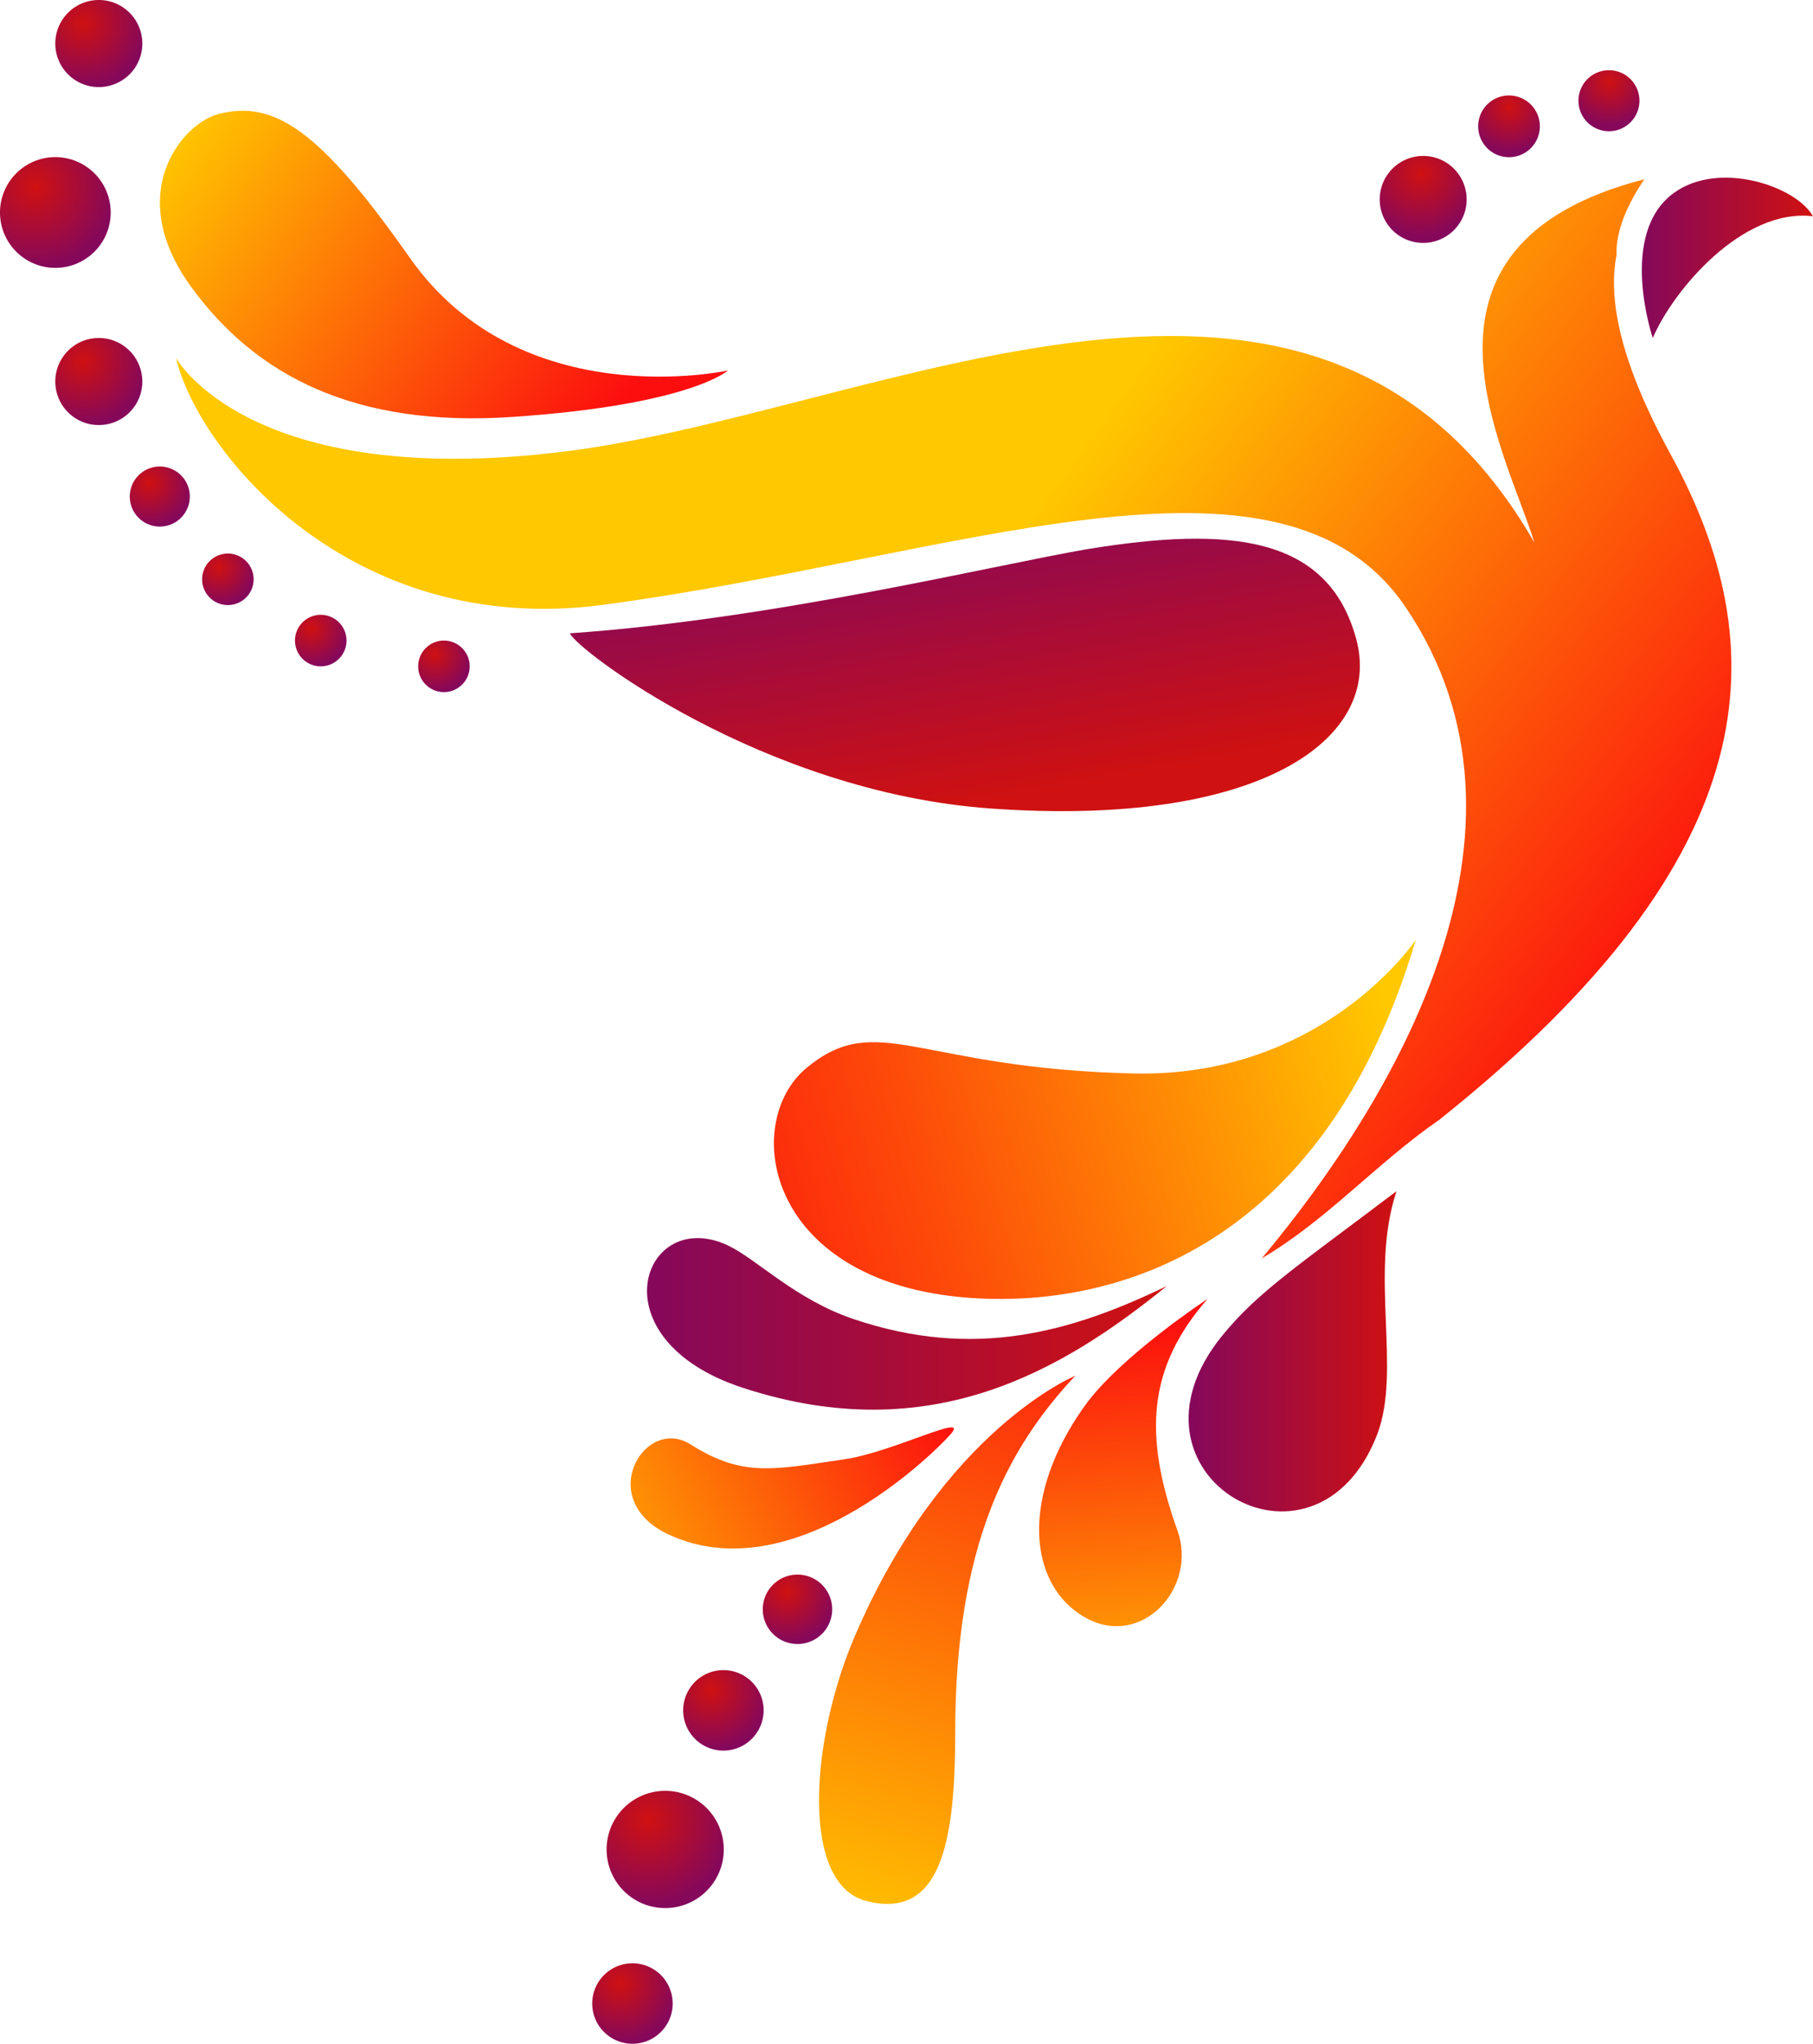 <svg xmlns="http://www.w3.org/2000/svg" xmlns:xlink="http://www.w3.org/1999/xlink" viewBox="0 0 302.01 340.28"><defs><style>.cls-1{fill:url(#linear-gradient);}.cls-2{fill:url(#linear-gradient-2);}.cls-3{fill:url(#linear-gradient-3);}.cls-4{fill:url(#linear-gradient-4);}.cls-5{fill:url(#linear-gradient-5);}.cls-6{fill:url(#linear-gradient-6);}.cls-7{fill:url(#linear-gradient-7);}.cls-8{fill:url(#linear-gradient-8);}.cls-9{fill:url(#linear-gradient-9);}.cls-10{fill:url(#linear-gradient-10);}.cls-11{fill:url(#radial-gradient);}.cls-12{fill:url(#radial-gradient-2);}.cls-13{fill:url(#radial-gradient-3);}.cls-14{fill:url(#radial-gradient-4);}.cls-15{fill:url(#radial-gradient-5);}.cls-16{fill:url(#radial-gradient-6);}.cls-17{fill:url(#radial-gradient-7);}.cls-18{fill:url(#radial-gradient-8);}.cls-19{fill:url(#radial-gradient-9);}.cls-20{fill:url(#radial-gradient-10);}.cls-21{fill:url(#radial-gradient-11);}.cls-22{fill:url(#radial-gradient-12);}.cls-23{fill:url(#radial-gradient-13);}.cls-24{fill:url(#radial-gradient-14);}</style><linearGradient id="linear-gradient" x1="156.41" y1="82.87" x2="165.3" y2="133.24" gradientUnits="userSpaceOnUse"><stop offset="0" stop-color="#85085b"/><stop offset="1" stop-color="#cf1111"/></linearGradient><linearGradient id="linear-gradient-2" x1="232.67" y1="173.71" x2="103.76" y2="211.14" gradientUnits="userSpaceOnUse"><stop offset="0" stop-color="#ffc800"/><stop offset="0.26" stop-color="#fe9104"/><stop offset="0.61" stop-color="#fd4b09"/><stop offset="0.87" stop-color="#fc1f0d"/><stop offset="1" stop-color="#fc0e0e"/></linearGradient><linearGradient id="linear-gradient-3" x1="14.12" y1="9.02" x2="99.06" y2="73.22" gradientUnits="userSpaceOnUse"><stop offset="0.18" stop-color="#ffc800"/><stop offset="1" stop-color="#fc0e0e"/></linearGradient><linearGradient id="linear-gradient-4" x1="273.5" y1="42.92" x2="302.01" y2="42.92" xlink:href="#linear-gradient"/><linearGradient id="linear-gradient-5" x1="107.78" y1="220.41" x2="194.36" y2="220.41" xlink:href="#linear-gradient"/><linearGradient id="linear-gradient-6" x1="194.79" y1="333" x2="185.9" y2="220.41" gradientUnits="userSpaceOnUse"><stop offset="0.37" stop-color="#ffc800"/><stop offset="1" stop-color="#fc0e0e"/></linearGradient><linearGradient id="linear-gradient-7" x1="132.04" y1="349.84" x2="173.52" y2="208.6" xlink:href="#linear-gradient-3"/><linearGradient id="linear-gradient-8" x1="73.15" y1="273.99" x2="156.12" y2="229.54" xlink:href="#linear-gradient-3"/><linearGradient id="linear-gradient-9" x1="156.66" y1="57.4" x2="286.52" y2="152.09" xlink:href="#linear-gradient-3"/><linearGradient id="linear-gradient-10" x1="197.99" y1="224.97" x2="232.63" y2="224.97" xlink:href="#linear-gradient"/><radialGradient id="radial-gradient" cx="474.58" cy="-117.53" r="10.59" gradientTransform="matrix(-0.45, 0.89, 0.89, 0.45, 554.87, -340.62)" gradientUnits="userSpaceOnUse"><stop offset="0" stop-color="#cf1111"/><stop offset="1" stop-color="#85085b"/></radialGradient><radialGradient id="radial-gradient-2" cx="458.01" cy="-109.31" r="7.52" xlink:href="#radial-gradient"/><radialGradient id="radial-gradient-3" cx="13.86" cy="60.17" r="10.59" gradientTransform="matrix(1, 0, 0, 1, 0, 0)" xlink:href="#radial-gradient"/><radialGradient id="radial-gradient-4" cx="13.86" cy="3.9" r="10.59" gradientTransform="matrix(1, 0, 0, 1, 0, 0)" xlink:href="#radial-gradient"/><radialGradient id="radial-gradient-5" cx="5.91" cy="31.13" r="13.48" gradientTransform="matrix(1, 0, 0, 1, 0, 0)" xlink:href="#radial-gradient"/><radialGradient id="radial-gradient-6" cx="24.86" cy="80.37" r="7.27" gradientTransform="matrix(1, 0, 0, 1, 0, 0)" xlink:href="#radial-gradient"/><radialGradient id="radial-gradient-7" cx="36.42" cy="94.47" r="6.27" gradientTransform="matrix(1, 0, 0, 1, 0, 0)" xlink:href="#radial-gradient"/><radialGradient id="radial-gradient-8" cx="51.89" cy="104.67" r="6.27" gradientTransform="matrix(1, 0, 0, 1, 0, 0)" xlink:href="#radial-gradient"/><radialGradient id="radial-gradient-9" cx="72.42" cy="108.96" r="6.27" gradientTransform="matrix(1, 0, 0, 1, 0, 0)" xlink:href="#radial-gradient"/><radialGradient id="radial-gradient-10" cx="105.95" cy="329.57" r="14.26" gradientTransform="translate(44.24 -37.29) rotate(7.23)" xlink:href="#radial-gradient"/><radialGradient id="radial-gradient-11" cx="113.75" cy="306.8" r="9.8" gradientTransform="translate(44.24 -37.29) rotate(7.23)" xlink:href="#radial-gradient"/><radialGradient id="radial-gradient-12" cx="104.82" cy="357.12" r="9.8" gradientTransform="translate(44.24 -37.29) rotate(7.23)" xlink:href="#radial-gradient"/><radialGradient id="radial-gradient-13" cx="124.21" cy="288.97" r="8.44" gradientTransform="translate(44.24 -37.29) rotate(7.23)" xlink:href="#radial-gradient"/><radialGradient id="radial-gradient-14" cx="446.71" cy="-96.37" r="7.42" xlink:href="#radial-gradient"/></defs><g id="Слой_2" data-name="Слой 2"><g id="graphics"><path class="cls-1" d="M94.93,105.44c1,2.64,32.11,26.42,70,29.16,45.11,3.25,65.46-11.66,61-28.17-4.61-17.11-20.75-18.94-44.82-15C166,94,128.92,103.08,94.93,105.44Z"/><path class="cls-2" d="M235.84,156.49s-15.4,23-47.09,22.23c-35.89-.84-42.54-10.62-54.31-1-11.47,9.38-6.75,37.53,30.29,38.52C187.26,216.85,220.87,206.85,235.84,156.49Z"/><path class="cls-3" d="M36.33,19c-5.86,1.55-15.91,13.11-4.45,28.81C42.58,62.5,59.1,71.21,85.39,69.41c29.63-2,35.88-7.73,35.88-7.73s-34.47,7.65-53-18.76C53.12,21.35,45.52,16.62,36.33,19Z"/><path class="cls-4" d="M275.32,56.27s-5.9-17.35,3.53-24.16C286.4,26.65,299.2,31,302,36,290.21,34.64,278.73,48.32,275.32,56.27Z"/><path class="cls-5" d="M121.27,207.36c4.78,2.26,11.21,9,21,12.28,20,6.73,36.05,2.22,52.1-5.53-17.29,14-39.3,27.18-70.62,16.95C98.8,222.91,107.16,200.69,121.27,207.36Z"/><path class="cls-6" d="M201.14,216.27s-14.54,9.55-20.44,17.78c-10.75,15-9.53,29.83.07,35.25,9.39,5.29,18.78-4.95,15.37-14.48C190.41,238.8,191.21,227.67,201.14,216.27Z"/><path class="cls-7" d="M179.12,229.05s-22,9-36.71,43.32c-7.47,17.38-9.1,41.32,1.9,44.13,12.51,3.21,14.8-10,14.81-28C159.13,257.48,167.69,241.22,179.12,229.05Z"/><path class="cls-8" d="M115,240.46c-7.66-4.79-16,9.24-3.67,15,20.48,9.54,43.56-12.78,47-16.64s-9.4,2.9-17.62,4.13C128.71,244.7,123.77,246,115,240.46Z"/><path class="cls-9" d="M234.18,101.14c25.17,37.32-2.35,82.49-24,108.37h0c10.93-6.43,19.09-15.84,29.63-23.12,55.31-44.1,56-78.84,38.41-110.88-8.35-15.24-10.38-25.77-8.94-33-.15-4.17,1.91-8.63,4.64-12.67C231.11,40.89,251,75.22,255.59,90.32,219.54,27.6,146.85,68.57,94.17,75.16S29.32,59.6,29.32,59.6C32.94,75,58.2,106.34,100.53,100.69,159,92.88,213.45,70.4,234.18,101.14Z"/><path class="cls-10" d="M203.62,222.34c-19,23.31,15.4,43.2,25.76,16.56,4.17-10.74-1.34-26.76,3.25-40.58C216.36,210.63,209.57,215.05,203.62,222.34Z"/><path class="cls-11" d="M233.8,39.66a7.24,7.24,0,1,0-3.18-9.74A7.24,7.24,0,0,0,233.8,39.66Z"/><path class="cls-12" d="M249.05,25.62a5.14,5.14,0,1,0-2.26-6.92A5.15,5.15,0,0,0,249.05,25.62Z"/><path class="cls-13" d="M23.71,63.51a7.25,7.25,0,1,1-7.25-7.24A7.26,7.26,0,0,1,23.71,63.51Z"/><path class="cls-14" d="M23.71,7.24A7.25,7.25,0,1,1,16.46,0,7.25,7.25,0,0,1,23.71,7.24Z"/><path class="cls-15" d="M18.44,35.39a9.22,9.22,0,1,1-9.22-9.23A9.22,9.22,0,0,1,18.44,35.39Z"/><path class="cls-16" d="M31.62,82.67a5,5,0,1,1-5-5A5,5,0,0,1,31.62,82.67Z"/><path class="cls-17" d="M42.25,96.45A4.29,4.29,0,1,1,38,92.16,4.29,4.29,0,0,1,42.25,96.45Z"/><path class="cls-18" d="M57.72,106.65a4.29,4.29,0,1,1-4.29-4.29A4.29,4.29,0,0,1,57.72,106.65Z"/><path class="cls-19" d="M78.24,110.94A4.29,4.29,0,1,1,74,106.65,4.29,4.29,0,0,1,78.24,110.94Z"/><path class="cls-20" d="M120.49,309.14A9.76,9.76,0,1,1,112,298.23,9.76,9.76,0,0,1,120.49,309.14Z"/><path class="cls-21" d="M127.15,285.61a6.7,6.7,0,1,1-5.81-7.5A6.69,6.69,0,0,1,127.15,285.61Z"/><path class="cls-22" d="M112,334.41a6.7,6.7,0,1,1-5.8-7.49A6.7,6.7,0,0,1,112,334.41Z"/><path class="cls-23" d="M138.58,268.66a5.78,5.78,0,1,1-5-6.46A5.78,5.78,0,0,1,138.58,268.66Z"/><path class="cls-24" d="M265.72,21.3a5.08,5.08,0,1,0-2.23-6.83A5.08,5.08,0,0,0,265.72,21.3Z"/></g></g></svg>
